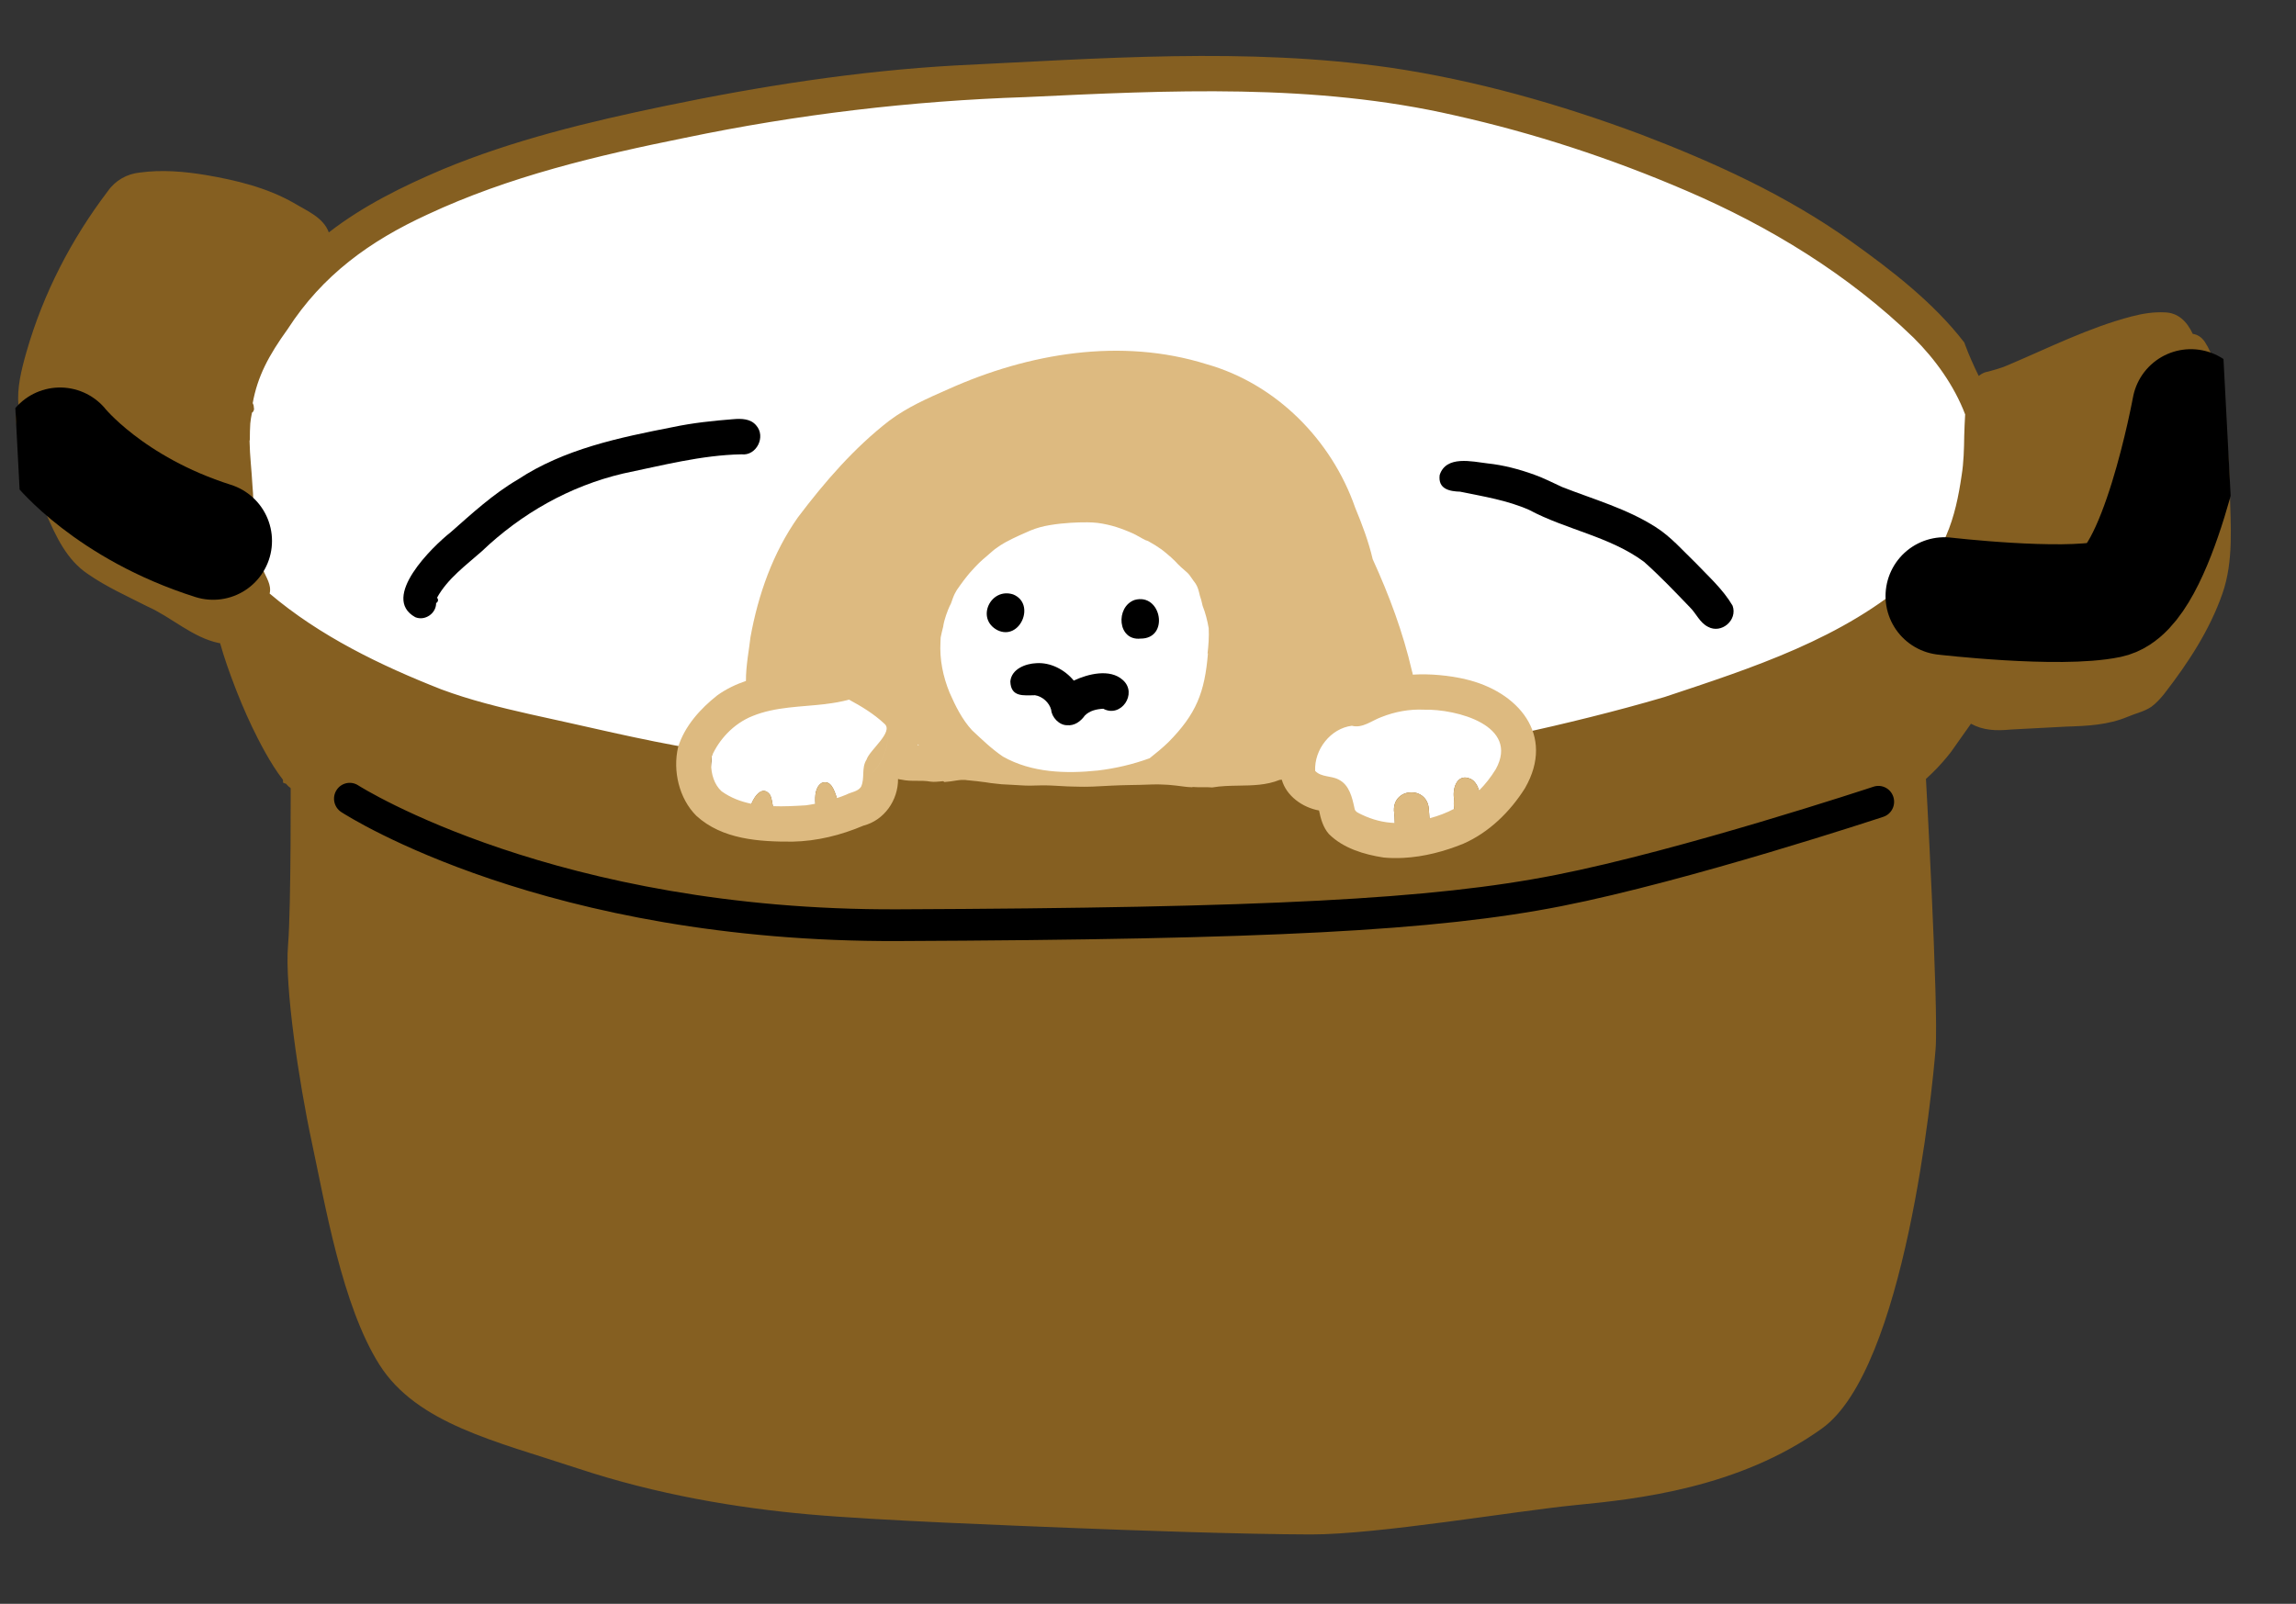 <svg width="156" height="109" viewBox="0 0 156 109" fill="none" xmlns="http://www.w3.org/2000/svg">
<rect x="0" y="0" width="156" height="109" fill="#333333" stroke="none"/>
<g clip-path="url(#clip0_2222_1533)">
<path d="M43.234 54.038C36.191 53.234 26.362 48.863 21.587 45.417C16.812 41.968 15.615 39.512 15.431 33.875C15.208 26.98 19.328 16.941 27.381 13.672C35.432 10.402 46.541 7.22 54.465 6.433C62.389 5.646 76.894 4.142 85.874 4.787C94.854 5.432 105.988 7.446 113.154 10.909C120.321 14.371 128.669 17.721 132.165 22.911C135.661 28.102 133.776 34.95 131.206 39.672C128.635 44.393 107.807 50.947 99.919 52.936C92.032 54.925 64.803 56.499 43.237 54.038L43.234 54.038Z" fill="white"/>
<path d="M133.492 48.286L130.821 52.264C130.821 52.264 131.733 68.497 131.512 71.294C131.29 74.09 129.436 93.025 123.796 97.08C118.156 101.134 111.194 101.888 107.074 102.288C102.952 102.689 93.6 104.295 89.065 104.285C84.53 104.276 76.735 104.003 72.743 103.841C68.752 103.678 59.727 103.347 54.925 102.918C50.123 102.488 44.684 101.598 39.197 99.779C33.71 97.96 28.317 96.758 25.777 92.744C23.238 88.729 22.079 81.795 21.186 77.632C20.294 73.469 19.343 67.018 19.568 64.284C19.793 61.549 19.747 52.513 19.747 52.513C19.747 52.513 19.23 50.868 18.246 48.444C17.262 46.02 16.218 40.13 16.218 40.13C16.218 40.13 24.778 47.404 41.429 51.221C46.065 52.282 65.137 52.909 72.592 53.085C79.111 53.24 103.68 50.57 112.173 48.998C120.666 47.425 130.851 40.604 130.851 40.604L133.49 48.281L133.492 48.286Z" fill="#855F21"/>
<path d="M28.217 41.946C28.868 42.219 29.64 41.694 29.632 40.986C29.71 40.946 29.766 40.867 29.761 40.771C29.758 40.711 29.733 40.66 29.694 40.621C30.416 39.321 31.642 38.434 32.731 37.471C35.431 34.894 38.708 33.038 42.331 32.184C44.988 31.635 47.655 30.931 50.378 30.877C51.398 31.004 52.062 29.666 51.374 28.906C50.994 28.451 50.369 28.443 49.828 28.488C48.454 28.596 47.075 28.74 45.725 29.025C42.075 29.741 38.335 30.508 35.175 32.595C33.503 33.575 32.078 34.89 30.631 36.165C29.376 37.15 25.826 40.62 28.215 41.946L28.217 41.946Z" fill="black"/>
<path d="M99.226 33.42C100.806 33.745 102.412 33.999 103.9 34.657C106.42 36.003 109.372 36.458 111.699 38.18C112.792 39.152 113.804 40.217 114.819 41.272C115.255 41.7 115.487 42.324 116.057 42.603C116.956 43.093 118.073 42.152 117.72 41.166C117.078 40.065 116.096 39.188 115.219 38.267C114.335 37.419 113.53 36.475 112.486 35.817C110.534 34.569 108.285 33.941 106.147 33.103C105.515 32.817 104.9 32.492 104.244 32.26C103.216 31.889 102.151 31.607 101.063 31.493C100.002 31.364 98.258 30.937 97.818 32.28C97.693 33.239 98.48 33.397 99.231 33.417L99.226 33.42Z" fill="black"/>
<path d="M133.178 47.371L131.158 39.988C131.158 39.988 133.747 37.068 134.278 33.015C134.809 28.964 134.636 26.843 134.636 26.843C134.636 26.843 144.912 21.811 146.867 22.884C148.823 23.957 150.429 31.23 150.417 34.486C150.405 37.742 148.142 44.855 145.238 46.742C142.333 48.629 135.506 48.922 133.179 47.374L133.178 47.371Z" fill="#855F21"/>
<path d="M15.886 42.686C15.886 42.686 7.816 38.788 6.201 37.196C4.586 35.604 2.304 29.47 2.352 28.045C2.401 26.62 6.952 14.43 8.426 13.734C9.897 13.038 16.528 13.247 18.493 14.507C20.459 15.766 21.527 17.442 21.527 17.442C21.527 17.442 15.043 26.14 15.254 30.585C15.466 35.031 15.888 42.685 15.888 42.685L15.886 42.686Z" fill="#855F21"/>
<path d="M150.82 26.091C150.593 25.105 150.363 24.078 149.799 23.225C149.573 22.896 149.284 22.732 148.987 22.692C148.576 21.811 147.964 21.251 147.085 21.23C146.321 21.189 145.551 21.317 144.816 21.51C141.897 22.277 139.189 23.647 136.42 24.819C135.926 25.034 135.404 25.172 134.883 25.302C134.725 25.356 134.575 25.443 134.443 25.551C134.27 25.207 134.114 24.858 133.956 24.506C133.808 24.181 133.677 23.845 133.55 23.513C133.52 23.433 133.49 23.355 133.462 23.275C131.37 20.559 128.508 18.358 125.762 16.398C121.389 13.274 116.471 11.039 111.48 9.132C105.973 7.077 100.29 5.461 94.478 4.6C84.672 3.195 74.741 3.979 64.899 4.449C58.246 4.824 51.639 5.859 45.119 7.215C40.008 8.28 34.894 9.507 30.058 11.517C27.355 12.666 24.675 13.984 22.341 15.795C21.966 14.766 20.832 14.322 19.961 13.792C18.128 12.749 16.046 12.246 13.986 11.896C12.51 11.652 11.003 11.524 9.515 11.725C8.632 11.812 7.832 12.262 7.322 12.998C4.843 16.261 2.94 19.945 1.801 23.907C1.436 25.191 1.149 26.369 1.254 27.563C1.009 27.952 1.059 28.449 1.129 28.889C1.402 31.014 2.293 32.983 3.138 34.927C3.803 36.463 4.542 38.06 5.974 39.014C7.235 39.889 8.645 40.518 10.007 41.212C11.667 41.952 13.071 43.325 14.871 43.703C14.9 43.709 14.929 43.71 14.955 43.713C15.235 44.713 15.584 45.695 15.955 46.659C15.968 46.695 16.037 46.876 16.108 47.054C16.524 48.105 16.982 49.141 17.496 50.148C17.662 50.475 17.836 50.802 18.014 51.121C18.022 51.138 18.03 51.154 18.041 51.17C18.396 51.799 18.78 52.422 19.224 52.994C19.227 53.061 19.231 53.128 19.234 53.195C19.304 53.22 19.372 53.245 19.442 53.27C19.442 53.27 19.442 53.27 19.442 53.272C19.458 53.291 19.475 53.312 19.491 53.33C19.746 53.626 20.115 53.777 20.479 53.758C20.531 53.755 20.583 53.748 20.635 53.738C22.465 54.489 24.258 55.33 26.09 56.081C28.46 57.3 30.872 58.443 33.329 59.475C35.266 60.278 37.35 60.531 39.389 60.928C42.777 61.621 46.193 62.147 49.639 62.391C52.455 62.754 55.288 62.949 58.091 63.416C60.28 63.695 62.49 63.73 64.686 63.958C67.216 64.159 69.752 63.935 72.284 64.016C75.803 64.061 79.641 64.17 83.241 64.087C83.99 64.071 84.739 64.044 85.487 64.005C87.348 63.907 89.205 63.726 91.04 63.397C93.581 62.921 96.112 62.371 98.682 62.071C100.587 61.82 102.852 61.725 104.809 61.459C108.748 60.922 112.634 60.047 116.462 58.978C119.942 58.184 123.372 57.172 126.629 55.684C128.911 54.638 131.015 53.113 132.558 51.106C133.002 50.466 133.467 49.832 133.915 49.187C134.748 49.64 135.591 49.682 136.657 49.579C137.911 49.513 139.166 49.447 140.421 49.381C141.818 49.339 143.238 49.27 144.546 48.721C145.083 48.487 145.679 48.369 146.168 48.039C146.502 47.791 146.782 47.486 147.041 47.163C148.653 45.083 150.131 42.842 151.004 40.333C151.773 38.117 151.558 35.717 151.503 33.412C151.486 30.959 151.175 28.514 150.811 26.091L150.82 26.091ZM141.476 25.199C143.203 24.545 144.949 23.731 146.813 23.614C147.37 24.82 147.285 26.226 147.327 27.531C147.279 29.503 147.133 31.518 146.606 33.434C146.136 34.977 145.565 36.487 144.928 37.967C144.541 38.745 144.292 39.833 143.355 40.117C141.534 40.704 139.594 40.854 137.697 41.023C136.385 41.096 135.059 41.108 133.751 40.947C133.176 40.878 132.621 40.708 132.064 40.558C132.08 40.542 132.096 40.527 132.112 40.512C132.67 40.435 133.064 39.884 133.336 39.313C133.646 38.798 133.971 38.289 134.227 37.743C135.642 34.752 135.851 31.363 135.657 28.102C135.647 27.906 135.635 27.693 135.612 27.48C137.675 27.104 139.522 25.93 141.476 25.199ZM46.573 9.36C54.189 7.772 61.924 6.855 69.696 6.599C79.411 6.14 89.278 5.642 98.836 7.84C104.229 9.045 109.501 10.776 114.582 12.964C120.234 15.388 125.581 18.651 130.026 22.961C131.482 24.408 132.775 26.204 133.521 28.163C133.494 28.652 133.47 29.142 133.458 29.63C133.446 30.497 133.424 31.433 133.282 32.307C133.078 33.711 132.795 35.108 132.227 36.413C132.049 36.823 131.83 37.212 131.6 37.595C131.105 38.147 130.576 38.666 130.042 39.162C125.271 43.408 119.027 45.398 113.088 47.374C106.405 49.343 99.543 50.648 92.737 52.106C87.214 53.276 81.534 53.362 75.911 53.211C72.256 53.057 68.782 53.126 65.093 53.01C59.123 52.812 53.216 51.817 47.316 50.917C43.511 50.286 39.767 49.348 35.997 48.536C33.964 48.076 31.932 47.578 29.975 46.848C25.859 45.229 21.722 43.227 18.321 40.339C18.466 39.756 18.074 39.22 17.857 38.696C17.711 38.265 17.64 37.813 17.529 37.375C17.103 35.953 17.297 34.444 17.151 32.979C17.099 31.986 16.973 30.98 16.956 29.981C16.962 29.945 16.972 29.91 16.974 29.872C16.973 29.491 16.983 29.128 17.005 28.781C17.032 28.535 17.067 28.291 17.121 28.046C17.247 27.97 17.289 27.804 17.244 27.675C17.246 27.576 17.217 27.482 17.17 27.396C17.497 25.584 18.252 24.163 19.54 22.375C21.916 18.691 25.133 16.376 29.041 14.58C34.594 11.982 40.591 10.569 46.565 9.361L46.573 9.36ZM4.199 24.134C4.903 21.84 5.928 19.663 7.089 17.566C7.432 17.001 7.807 16.458 8.175 15.911C8.505 15.424 8.836 14.932 9.196 14.464C9.306 14.338 9.397 14.178 9.576 14.149C12.335 13.743 15.185 14.438 17.781 15.367C18.612 15.765 19.418 16.157 20.162 16.722C20.29 16.975 20.465 17.15 20.663 17.26C19.067 18.833 17.749 20.687 16.559 22.584C15.132 24.715 14.559 27.276 14.707 29.83C14.719 30.05 14.785 30.234 14.881 30.385C14.759 31.828 14.924 33.331 14.913 34.756C14.924 35.322 14.923 35.892 14.969 36.454C14.647 36.111 14.117 36.059 13.654 36.007C13.053 35.815 12.508 35.489 11.965 35.174C11.023 34.593 10.106 33.962 9.199 33.323C7.329 32.03 5.344 30.764 4.106 28.788C3.836 28.25 3.598 27.666 3.576 27.057C3.647 26.061 3.943 25.093 4.197 24.132L4.199 24.134ZM6.065 35.639C5.617 34.79 5.19 33.927 4.781 33.054C5.416 33.584 6.088 34.072 6.764 34.526C7.909 35.31 9.033 36.129 10.213 36.861C11.247 37.479 12.311 38.198 13.527 38.35C13.719 38.381 13.911 38.383 14.098 38.358C14.097 38.757 14.221 39.18 14.432 39.495C14.394 39.708 14.374 39.922 14.369 40.141C14.362 40.422 14.382 40.702 14.411 40.983C13.178 40.29 11.999 39.495 10.714 38.896C9.082 37.983 7.012 37.394 6.068 35.639L6.065 35.639ZM130.664 49.677C129.133 51.628 126.994 53 124.72 53.903C122.09 55.017 119.363 55.846 116.583 56.474C114.101 57.144 111.617 57.809 109.09 58.294C104.809 59.293 100.399 59.328 96.075 60.025C93.538 60.417 91.04 61.037 88.492 61.362C83.2 61.906 77.868 61.689 72.556 61.627C70.015 61.532 67.159 61.768 64.569 61.544C63.095 61.41 61.621 61.291 60.143 61.214C57.754 61.023 55.399 60.532 53.007 60.372C50.484 60.039 47.947 59.863 45.421 59.561C42.934 59.163 40.459 58.696 37.98 58.233C35.861 57.91 33.832 57.201 31.926 56.219C29.6 55.273 27.442 53.969 25.097 53.065C24.091 52.633 22.752 52.048 21.668 51.575C21.421 51.478 21.174 51.385 20.927 51.29C20.616 50.848 20.336 50.388 20.069 49.92C20.003 49.798 19.94 49.67 19.865 49.551C19.865 49.551 19.865 49.551 19.865 49.549C19.804 49.435 19.743 49.318 19.683 49.203C19.593 49.033 19.506 48.862 19.423 48.689C18.852 47.532 18.341 46.345 17.877 45.139C17.483 44.099 17.118 43.041 16.815 41.968C21.232 45.884 27.668 48.807 32.939 50.219C41.728 52.423 50.647 54.077 59.655 55.029C63.572 55.434 67.506 55.47 71.438 55.482C75.719 55.577 80.001 55.765 84.281 55.54C84.576 55.532 84.867 55.519 85.16 55.504C91.516 55.171 97.704 53.465 103.91 52.147C111.654 50.51 119.364 48.3 126.41 44.606C127.646 43.919 128.933 43.104 130.157 42.171C130.333 42.45 130.624 42.658 130.959 42.746C131.147 44.213 131.643 45.61 132.152 46.991C132.188 47.124 132.228 47.254 132.275 47.381C131.758 48.161 131.204 48.917 130.669 49.681L130.664 49.677ZM147.48 42.324C146.707 43.607 145.895 44.88 144.9 46.002C144.047 46.399 143.12 46.74 142.18 46.883C140.378 47.009 138.567 47.068 136.763 47.174C136.238 47.204 135.687 47.291 135.199 47.144C135.221 47.104 135.243 47.067 135.262 47.028C135.149 46.99 135.041 46.934 134.939 46.852C134.798 46.74 134.708 46.598 134.614 46.445C134.513 46.282 134.482 46.087 134.448 45.9C134.367 45.527 134.302 45.152 134.237 44.773C134.318 44.642 134.366 44.479 134.361 44.282C134.331 43.991 134.321 43.694 134.295 43.398C135.175 43.472 136.059 43.483 136.941 43.454C138.423 43.419 139.902 43.236 141.368 43.02C142.526 42.837 143.713 42.643 144.767 42.096C145.969 41.518 146.545 40.233 147.036 39.058C147.654 37.67 148.271 36.021 148.75 34.523C148.872 34.176 149.005 33.668 149.129 33.05C149.13 33.165 149.134 33.28 149.135 33.395C149.287 36.98 149.417 39.132 147.478 42.324L147.48 42.324Z" fill="#855F21"/>
<path d="M89.784 63.36C82.735 63.729 73.601 63.903 61.017 63.956C37.121 64.055 23.745 55.551 23.187 55.19C22.691 54.868 22.546 54.201 22.864 53.7C23.182 53.199 23.842 53.054 24.338 53.376C24.518 53.491 37.832 61.897 61.007 61.8C86.081 61.697 97.354 61.109 105.682 59.468C114.248 57.782 127.166 53.509 127.294 53.466C127.854 53.281 128.457 53.587 128.641 54.154C128.824 54.72 128.522 55.328 127.961 55.513C127.831 55.556 114.79 59.871 106.092 61.584C101.843 62.421 96.866 62.989 89.784 63.36Z" fill="black"/>
<path d="M4.08 30.336C4.08 30.336 7.424 34.525 14.481 36.762" stroke="black" stroke-width="8" stroke-miterlimit="10" stroke-linecap="round"/>
<path d="M132.111 40.512C132.111 40.512 139.933 41.424 143.268 40.731C146.603 40.038 148.857 27.731 148.857 27.731" stroke="black" stroke-width="8" stroke-miterlimit="10" stroke-linecap="round"/>
<path d="M82.426 47.907C80.836 50.055 76.392 53.563 73.007 53.203C69.621 52.843 64.843 51.28 63.406 46.025C61.97 40.77 67.422 34.487 72.255 34.38C77.088 34.273 81.752 36.694 82.872 39.941C83.992 43.188 83.576 46.347 82.423 47.907L82.426 47.907Z" fill="white"/>
<path d="M67.762 42.824C66.286 42.038 67.305 39.912 68.831 40.396C70.405 41.026 69.302 43.586 67.762 42.824Z" fill="black"/>
<path d="M77.493 43.401C75.918 43.565 75.778 41.245 77.085 40.776C78.912 40.258 79.488 43.411 77.493 43.401Z" fill="black"/>
<path d="M72.498 49.288C71.966 49.292 71.455 48.74 71.422 48.241C71.294 47.748 70.825 47.327 70.323 47.25C69.542 47.26 68.678 47.394 68.647 46.311C68.724 45.468 69.678 45.101 70.413 45.072C71.383 45.007 72.345 45.513 72.956 46.256C73.917 45.802 75.417 45.422 76.292 46.218C77.316 47.128 76.167 48.817 74.96 48.168C74.503 48.194 74.034 48.296 73.703 48.637C73.422 49.033 73.001 49.338 72.498 49.288Z" fill="black"/>
<path d="M56.182 47.576C59.102 45.754 61.886 49.549 59.32 52.495C59.353 53.681 58.355 54.433 57.119 54.891C57.107 54.849 57.09 54.807 57.072 54.764C56.993 54.632 56.929 54.443 56.861 54.24C56.67 53.665 56.453 52.983 55.834 53.208C55.395 53.487 55.359 54.075 55.397 54.622C55.415 54.866 55.446 55.101 55.466 55.3C55.467 55.307 55.469 55.316 55.472 55.323C54.698 55.46 53.958 55.513 53.426 55.507C53.147 55.495 52.879 55.447 52.616 55.374C52.631 55.254 52.62 55.127 52.573 55.007C52.548 54.937 52.53 54.863 52.514 54.792C52.461 54.538 52.442 54.275 52.333 54.039C51.858 53.366 51.312 54.001 51.055 54.629C51.034 54.68 51.015 54.729 50.999 54.78C50.237 54.592 49.469 54.311 48.88 53.764C48.315 53.314 48.237 52.591 48.318 51.918C48.325 51.862 48.331 51.811 48.338 51.761C48.338 51.657 48.344 51.554 48.353 51.455C48.39 51.079 48.509 50.72 48.787 50.447C48.932 50.185 48.688 50.051 48.941 49.906L49.153 49.415C49.801 49.04 50.676 48.256 51.354 48.1C52.462 47.49 53.897 47.737 55.136 47.768C55.408 47.492 55.904 47.752 56.18 47.579L56.182 47.576Z" fill="white"/>
<path d="M99.606 48.172C103.274 48.901 103.402 52.574 100.634 54.302C100.593 54.112 100.552 53.916 100.495 53.727C100.39 53.394 100.229 53.093 99.916 52.925C99.916 52.927 99.916 52.929 99.917 52.934C99.025 52.535 98.68 53.527 98.79 54.262C98.78 54.476 98.762 54.731 98.801 54.967C98.815 55.062 98.839 55.154 98.879 55.241C98.317 55.52 97.736 55.764 97.139 55.937C97.134 55.827 97.13 55.719 97.125 55.609C97.114 55.394 97.097 55.178 97.079 54.964C96.949 53.394 94.658 53.519 94.711 55.088C94.747 55.366 94.76 55.646 94.767 55.927C94.772 56.02 94.772 56.116 94.777 56.209C94.761 56.21 94.746 56.206 94.73 56.207C94.038 56.202 93.395 55.929 92.741 55.735C91.894 55.47 91.386 54.65 91.395 53.777C88.217 53.677 88.463 50.704 90.804 49.401C91.391 49.037 92.058 48.807 92.728 48.645C93.202 48.45 93.668 48.236 94.156 48.076C95.246 47.753 96.403 47.898 97.522 47.912C98.225 47.921 98.913 48.052 99.603 48.172L99.606 48.172Z" fill="white"/>
<path d="M99.557 46.155C98.394 45.901 97.184 45.778 95.991 45.85C95.98 45.764 95.958 45.676 95.93 45.589C95.322 42.963 94.386 40.455 93.267 38.005C92.988 36.803 92.548 35.641 92.078 34.507C90.472 29.885 86.691 26.087 81.991 24.754C76.176 22.929 69.883 23.998 64.418 26.455C63.044 27.059 61.638 27.675 60.429 28.585C58.042 30.426 56.03 32.755 54.214 35.16C52.514 37.571 51.512 40.416 50.989 43.312C50.917 44.021 50.674 45.233 50.682 46.279C49.996 46.512 49.34 46.824 48.736 47.257C47.587 48.163 46.514 49.347 46.072 50.781C45.7 52.388 46.136 54.27 47.313 55.444C49.069 57.053 51.59 57.213 53.849 57.2C55.505 57.169 57.143 56.761 58.664 56.113C60.079 55.751 61.026 54.387 61.017 52.943C61.094 52.966 61.181 52.98 61.269 52.99C61.913 53.136 62.571 53.003 63.218 53.121C63.455 53.151 63.698 53.129 63.939 53.105C63.986 53.102 64.033 53.095 64.081 53.092C64.11 53.112 64.137 53.13 64.169 53.148C64.297 53.141 64.422 53.122 64.547 53.109L64.552 53.108L64.556 53.108L64.563 53.108C64.599 53.103 64.634 53.099 64.669 53.093C64.783 53.077 64.893 53.057 65.006 53.041C65.056 53.034 65.105 53.026 65.153 53.022C65.19 53.017 65.228 53.013 65.263 53.011C65.301 53.009 65.337 53.007 65.375 53.005C65.408 53.004 65.444 53.002 65.475 53.005C65.512 53.003 65.55 53.006 65.586 53.008C65.672 53.016 65.761 53.028 65.849 53.043C65.816 53.037 65.78 53.032 65.744 53.027C65.88 53.046 66.016 53.058 66.155 53.07C66.228 53.076 66.305 53.084 66.379 53.092C66.47 53.101 66.558 53.111 66.647 53.126C66.699 53.133 66.752 53.142 66.804 53.146L66.809 53.146C66.809 53.146 66.819 53.145 66.821 53.148L66.831 53.147C66.831 53.147 66.85 53.151 66.859 53.153L66.888 53.156C66.888 53.156 66.89 53.156 66.893 53.156C66.897 53.156 66.9 53.156 66.902 53.156C66.976 53.166 67.05 53.176 67.122 53.19C67.192 53.2 67.264 53.211 67.333 53.222C67.333 53.222 67.335 53.221 67.338 53.221C67.345 53.221 67.35 53.223 67.359 53.225C67.367 53.225 67.374 53.229 67.381 53.229C67.381 53.229 67.386 53.228 67.388 53.228C67.388 53.228 67.388 53.228 67.39 53.228C67.61 53.258 67.832 53.279 68.052 53.301C68.275 53.309 68.497 53.321 68.719 53.336C68.771 53.338 68.823 53.343 68.876 53.345C69.038 53.355 69.202 53.366 69.364 53.374C69.459 53.379 69.552 53.384 69.647 53.388C69.757 53.392 69.866 53.394 69.975 53.395C70.113 53.393 70.25 53.39 70.388 53.385C70.525 53.383 70.663 53.378 70.8 53.376C70.829 53.374 70.86 53.375 70.891 53.376C71 53.375 71.112 53.376 71.223 53.38C71.297 53.381 71.368 53.384 71.442 53.388C71.571 53.393 71.697 53.401 71.826 53.408C72.052 53.423 72.276 53.435 72.502 53.445C72.635 53.45 72.768 53.455 72.904 53.457C73.056 53.461 73.21 53.463 73.362 53.467C73.436 53.468 73.507 53.469 73.581 53.47C73.607 53.468 73.631 53.467 73.657 53.471L73.664 53.47C73.766 53.47 73.868 53.469 73.972 53.466C74.072 53.463 74.174 53.46 74.274 53.458C74.558 53.447 74.844 53.43 75.128 53.415C75.263 53.408 75.398 53.401 75.533 53.394C75.936 53.375 76.341 53.361 76.745 53.355C76.861 53.353 76.977 53.352 77.091 53.348C77.207 53.347 77.321 53.346 77.437 53.342C77.473 53.34 77.506 53.341 77.541 53.339C77.738 53.336 77.935 53.328 78.132 53.32L78.144 53.319C78.198 53.317 78.252 53.314 78.307 53.313L78.321 53.313C78.35 53.311 78.38 53.309 78.411 53.313C78.466 53.31 78.521 53.312 78.578 53.311C78.582 53.311 78.585 53.311 78.589 53.311C78.599 53.31 78.606 53.31 78.615 53.309C78.658 53.307 78.703 53.309 78.746 53.312C78.791 53.312 78.839 53.314 78.884 53.317C78.917 53.317 78.951 53.318 78.984 53.321C79.005 53.32 79.029 53.324 79.053 53.325C79.06 53.324 79.065 53.324 79.072 53.324C79.108 53.327 79.144 53.327 79.182 53.33C79.191 53.329 79.198 53.329 79.208 53.331C79.224 53.33 79.239 53.334 79.255 53.333C79.26 53.333 79.265 53.333 79.27 53.333C79.303 53.336 79.336 53.336 79.37 53.339C79.417 53.344 79.465 53.346 79.513 53.351C79.644 53.361 79.773 53.376 79.904 53.39C80.129 53.415 80.353 53.444 80.578 53.475C80.719 53.492 80.862 53.498 81.005 53.503C81.016 53.498 81.028 53.492 81.037 53.485C81.476 53.522 81.939 53.478 82.361 53.518C82.961 53.415 83.571 53.404 84.178 53.394C85.115 53.379 86.047 53.366 86.94 53.005C86.99 53.002 87.042 52.999 87.091 52.99C87.394 54.092 88.499 54.883 89.621 55.083C89.736 55.655 89.899 56.237 90.291 56.682C91.263 57.655 92.696 58.081 94.017 58.281C94.463 58.322 94.909 58.328 95.357 58.304C96.752 58.231 98.136 57.866 99.421 57.343C101.162 56.582 102.603 55.173 103.611 53.571C105.705 49.939 103.135 46.982 99.543 46.156L99.557 46.155ZM48.787 50.442C48.753 50.477 48.719 50.513 48.69 50.548C48.719 50.51 48.753 50.475 48.787 50.442ZM59.32 52.495C61.886 49.551 59.012 46.025 56.092 47.847C56.632 47.783 57.166 47.693 57.686 47.55C58.539 48.009 59.382 48.522 60.094 49.19C60.743 49.743 59.076 50.977 58.878 51.623C58.507 52.204 58.78 52.881 58.502 53.476C58.282 53.804 57.83 53.83 57.502 54.005C57.297 54.091 57.083 54.169 56.861 54.243C56.67 53.668 56.454 52.986 55.834 53.21C55.395 53.49 55.359 54.077 55.398 54.624C55.415 54.868 55.446 55.104 55.466 55.302C55.467 55.309 55.469 55.319 55.472 55.326C55.472 55.326 55.467 55.309 55.466 55.302C55.446 55.104 55.415 54.868 55.398 54.624C55.181 54.667 54.967 54.702 54.755 54.732C54.031 54.775 53.266 54.82 52.512 54.79C52.458 54.536 52.44 54.273 52.33 54.037C51.855 53.364 51.309 53.999 51.053 54.627C51.032 54.678 51.013 54.727 50.997 54.778C51.013 54.729 51.032 54.678 51.053 54.627C50.328 54.48 49.64 54.218 49.028 53.778C48.53 53.329 48.313 52.602 48.318 51.915C48.319 51.757 48.332 51.6 48.355 51.453C48.361 51.424 48.364 51.395 48.372 51.365C48.623 50.808 48.976 50.286 49.404 49.841C49.212 49.952 49.046 50.088 48.91 50.26C49.044 50.088 49.212 49.952 49.404 49.841C49.894 49.331 50.488 48.918 51.137 48.661C52.706 48.022 54.428 48.05 56.092 47.85C59.012 46.027 61.887 49.554 59.32 52.497M62.352 50.642C62.361 50.623 62.369 50.601 62.377 50.581C62.395 50.604 62.413 50.627 62.431 50.653C62.405 50.649 62.378 50.646 62.352 50.645L62.352 50.642ZM82.073 44.404C81.855 47.068 81.276 48.526 79.384 50.443C78.986 50.829 78.558 51.177 78.125 51.521C78.116 51.527 78.109 51.532 78.102 51.537C78.102 51.537 78.102 51.537 78.1 51.537C76.968 51.949 75.785 52.224 74.599 52.366C72.424 52.593 70.094 52.525 68.143 51.418C67.378 50.902 66.712 50.253 66.038 49.624C65.368 48.892 64.914 47.977 64.518 47.072C64.071 45.978 63.832 44.813 63.9 43.626C63.907 43.525 63.911 43.424 63.913 43.324C63.964 43.074 64.022 42.828 64.085 42.583C64.089 42.551 64.094 42.518 64.099 42.486C64.105 42.455 64.113 42.421 64.118 42.389C64.131 42.324 64.147 42.261 64.163 42.197C64.228 41.947 64.315 41.702 64.409 41.46C64.44 41.382 64.474 41.303 64.51 41.224C64.51 41.224 64.51 41.224 64.51 41.222C64.54 41.156 64.572 41.092 64.607 41.027C64.607 41.027 64.609 41.023 64.611 41.02C64.634 40.949 64.659 40.878 64.686 40.81L64.702 40.763C64.702 40.763 64.702 40.761 64.702 40.759C64.719 40.715 64.736 40.673 64.75 40.631C64.767 40.587 64.784 40.546 64.8 40.504C64.815 40.47 64.828 40.438 64.843 40.408C64.854 40.386 64.867 40.361 64.877 40.339C64.897 40.3 64.916 40.263 64.94 40.225C64.953 40.201 64.966 40.179 64.979 40.156C64.979 40.156 64.981 40.151 64.984 40.149C64.984 40.149 64.984 40.149 64.984 40.147C64.984 40.147 64.984 40.147 64.983 40.144C64.983 40.144 64.986 40.139 64.988 40.137C64.988 40.137 64.987 40.132 64.99 40.132C64.99 40.132 64.992 40.127 64.994 40.127C65.01 40.102 65.027 40.077 65.043 40.052C65.115 39.941 65.195 39.831 65.275 39.724C65.295 39.696 65.315 39.671 65.335 39.644C65.355 39.616 65.375 39.591 65.394 39.564C65.415 39.536 65.434 39.509 65.454 39.481C65.454 39.481 65.459 39.474 65.461 39.471C65.507 39.409 65.554 39.349 65.601 39.289C65.61 39.276 65.621 39.264 65.632 39.251C65.648 39.234 65.663 39.214 65.677 39.196L65.697 39.169C65.715 39.146 65.732 39.124 65.752 39.101C65.77 39.079 65.788 39.056 65.808 39.033L65.811 39.033L65.811 39.029C65.813 39.026 65.815 39.021 65.819 39.018C65.819 39.018 65.819 39.018 65.822 39.018C65.822 39.018 65.822 39.018 65.822 39.016C65.822 39.016 65.824 39.013 65.826 39.011L65.829 39.011C65.829 39.011 65.828 39.006 65.831 39.006L65.835 39.001L65.84 38.996C65.84 38.996 65.84 38.993 65.842 38.991C65.842 38.991 65.842 38.989 65.846 38.986L65.851 38.981L65.855 38.976C65.855 38.976 65.855 38.973 65.857 38.973C65.857 38.973 65.857 38.971 65.859 38.968L65.864 38.963C65.969 38.84 66.077 38.722 66.187 38.606C66.243 38.548 66.3 38.487 66.356 38.429C66.412 38.371 66.469 38.313 66.527 38.255C66.683 38.098 66.856 37.957 67.024 37.813C67.072 37.773 67.122 37.729 67.169 37.686C67.265 37.602 67.36 37.518 67.458 37.436C67.506 37.395 67.556 37.354 67.606 37.315C67.606 37.315 67.606 37.315 67.608 37.315C67.613 37.312 67.617 37.31 67.622 37.305C67.622 37.305 67.633 37.295 67.64 37.292C67.64 37.292 67.64 37.292 67.645 37.289C67.691 37.256 67.734 37.224 67.78 37.191C67.853 37.139 67.927 37.092 68.002 37.043C68.069 37.001 68.133 36.961 68.2 36.922C68.251 36.893 68.299 36.864 68.35 36.837C68.502 36.752 68.657 36.675 68.812 36.599C68.949 36.535 69.084 36.473 69.218 36.408C69.234 36.4 69.25 36.394 69.264 36.386C69.51 36.273 69.758 36.161 70.009 36.057C70.427 35.882 70.865 35.767 71.312 35.691C71.788 35.611 72.265 35.56 72.745 35.53C73.129 35.51 73.51 35.492 73.895 35.498C74.123 35.501 74.354 35.513 74.581 35.539C74.806 35.566 75.026 35.609 75.245 35.658C75.651 35.747 76.044 35.875 76.432 36.028C76.619 36.102 76.806 36.176 76.988 36.26C77.105 36.314 77.22 36.377 77.332 36.441C77.332 36.441 77.335 36.441 77.337 36.443C77.355 36.454 77.374 36.463 77.394 36.474C77.411 36.482 77.43 36.493 77.45 36.504C77.501 36.533 77.55 36.561 77.599 36.59C77.682 36.636 77.77 36.679 77.855 36.721C77.915 36.734 77.973 36.755 78.03 36.786C78.34 36.954 78.635 37.14 78.921 37.343C78.987 37.39 79.049 37.44 79.111 37.492C79.168 37.537 79.225 37.584 79.28 37.632C79.285 37.636 79.29 37.638 79.293 37.643C79.479 37.796 79.663 37.959 79.834 38.133C79.846 38.147 79.861 38.16 79.876 38.176C79.921 38.224 79.969 38.275 80.014 38.322C80.17 38.482 80.335 38.634 80.506 38.776C80.623 38.873 80.737 38.975 80.829 39.098C80.926 39.227 81.014 39.364 81.109 39.496C81.154 39.556 81.203 39.613 81.242 39.678C81.317 39.799 81.376 39.928 81.416 40.062C81.462 40.206 81.491 40.351 81.527 40.496C81.555 40.59 81.591 40.684 81.618 40.781C81.653 40.911 81.686 41.044 81.712 41.177C81.906 41.661 82.032 42.175 82.124 42.695C82.154 43.269 82.111 43.85 82.046 44.422L82.073 44.404ZM99.917 52.937C99.025 52.537 98.68 53.529 98.79 54.264C98.78 54.478 98.762 54.734 98.801 54.969C98.815 55.064 98.839 55.157 98.879 55.243C98.841 55.157 98.815 55.064 98.801 54.969C98.279 55.246 97.72 55.458 97.125 55.614C97.114 55.398 97.098 55.183 97.079 54.968C96.95 53.399 94.658 53.524 94.712 55.092C94.747 55.371 94.76 55.651 94.767 55.931C94.772 56.025 94.772 56.121 94.777 56.214C94.772 56.121 94.772 56.027 94.767 55.931C93.999 55.907 93.243 55.707 92.542 55.374C92.339 55.265 92.06 55.195 92.029 54.926C91.873 54.202 91.681 53.346 90.961 52.986C90.455 52.706 89.778 52.839 89.358 52.391C89.287 50.939 90.409 49.505 91.85 49.325C92.572 49.519 93.213 48.965 93.863 48.732C94.786 48.367 95.767 48.186 96.757 48.233C98.934 48.178 103.275 49.292 101.628 52.281C101.288 52.831 100.91 53.311 100.49 53.729C100.385 53.397 100.224 53.096 99.912 52.927C99.912 52.929 99.912 52.932 99.912 52.937L99.917 52.937Z" fill="#DDBA80"/>
</g>
<defs>
<clipPath id="clip0_2222_1533">
<rect width="150" height="101" fill="white" transform="translate(0 7.851) rotate(-3)"/>
</clipPath>
</defs>
</svg>
